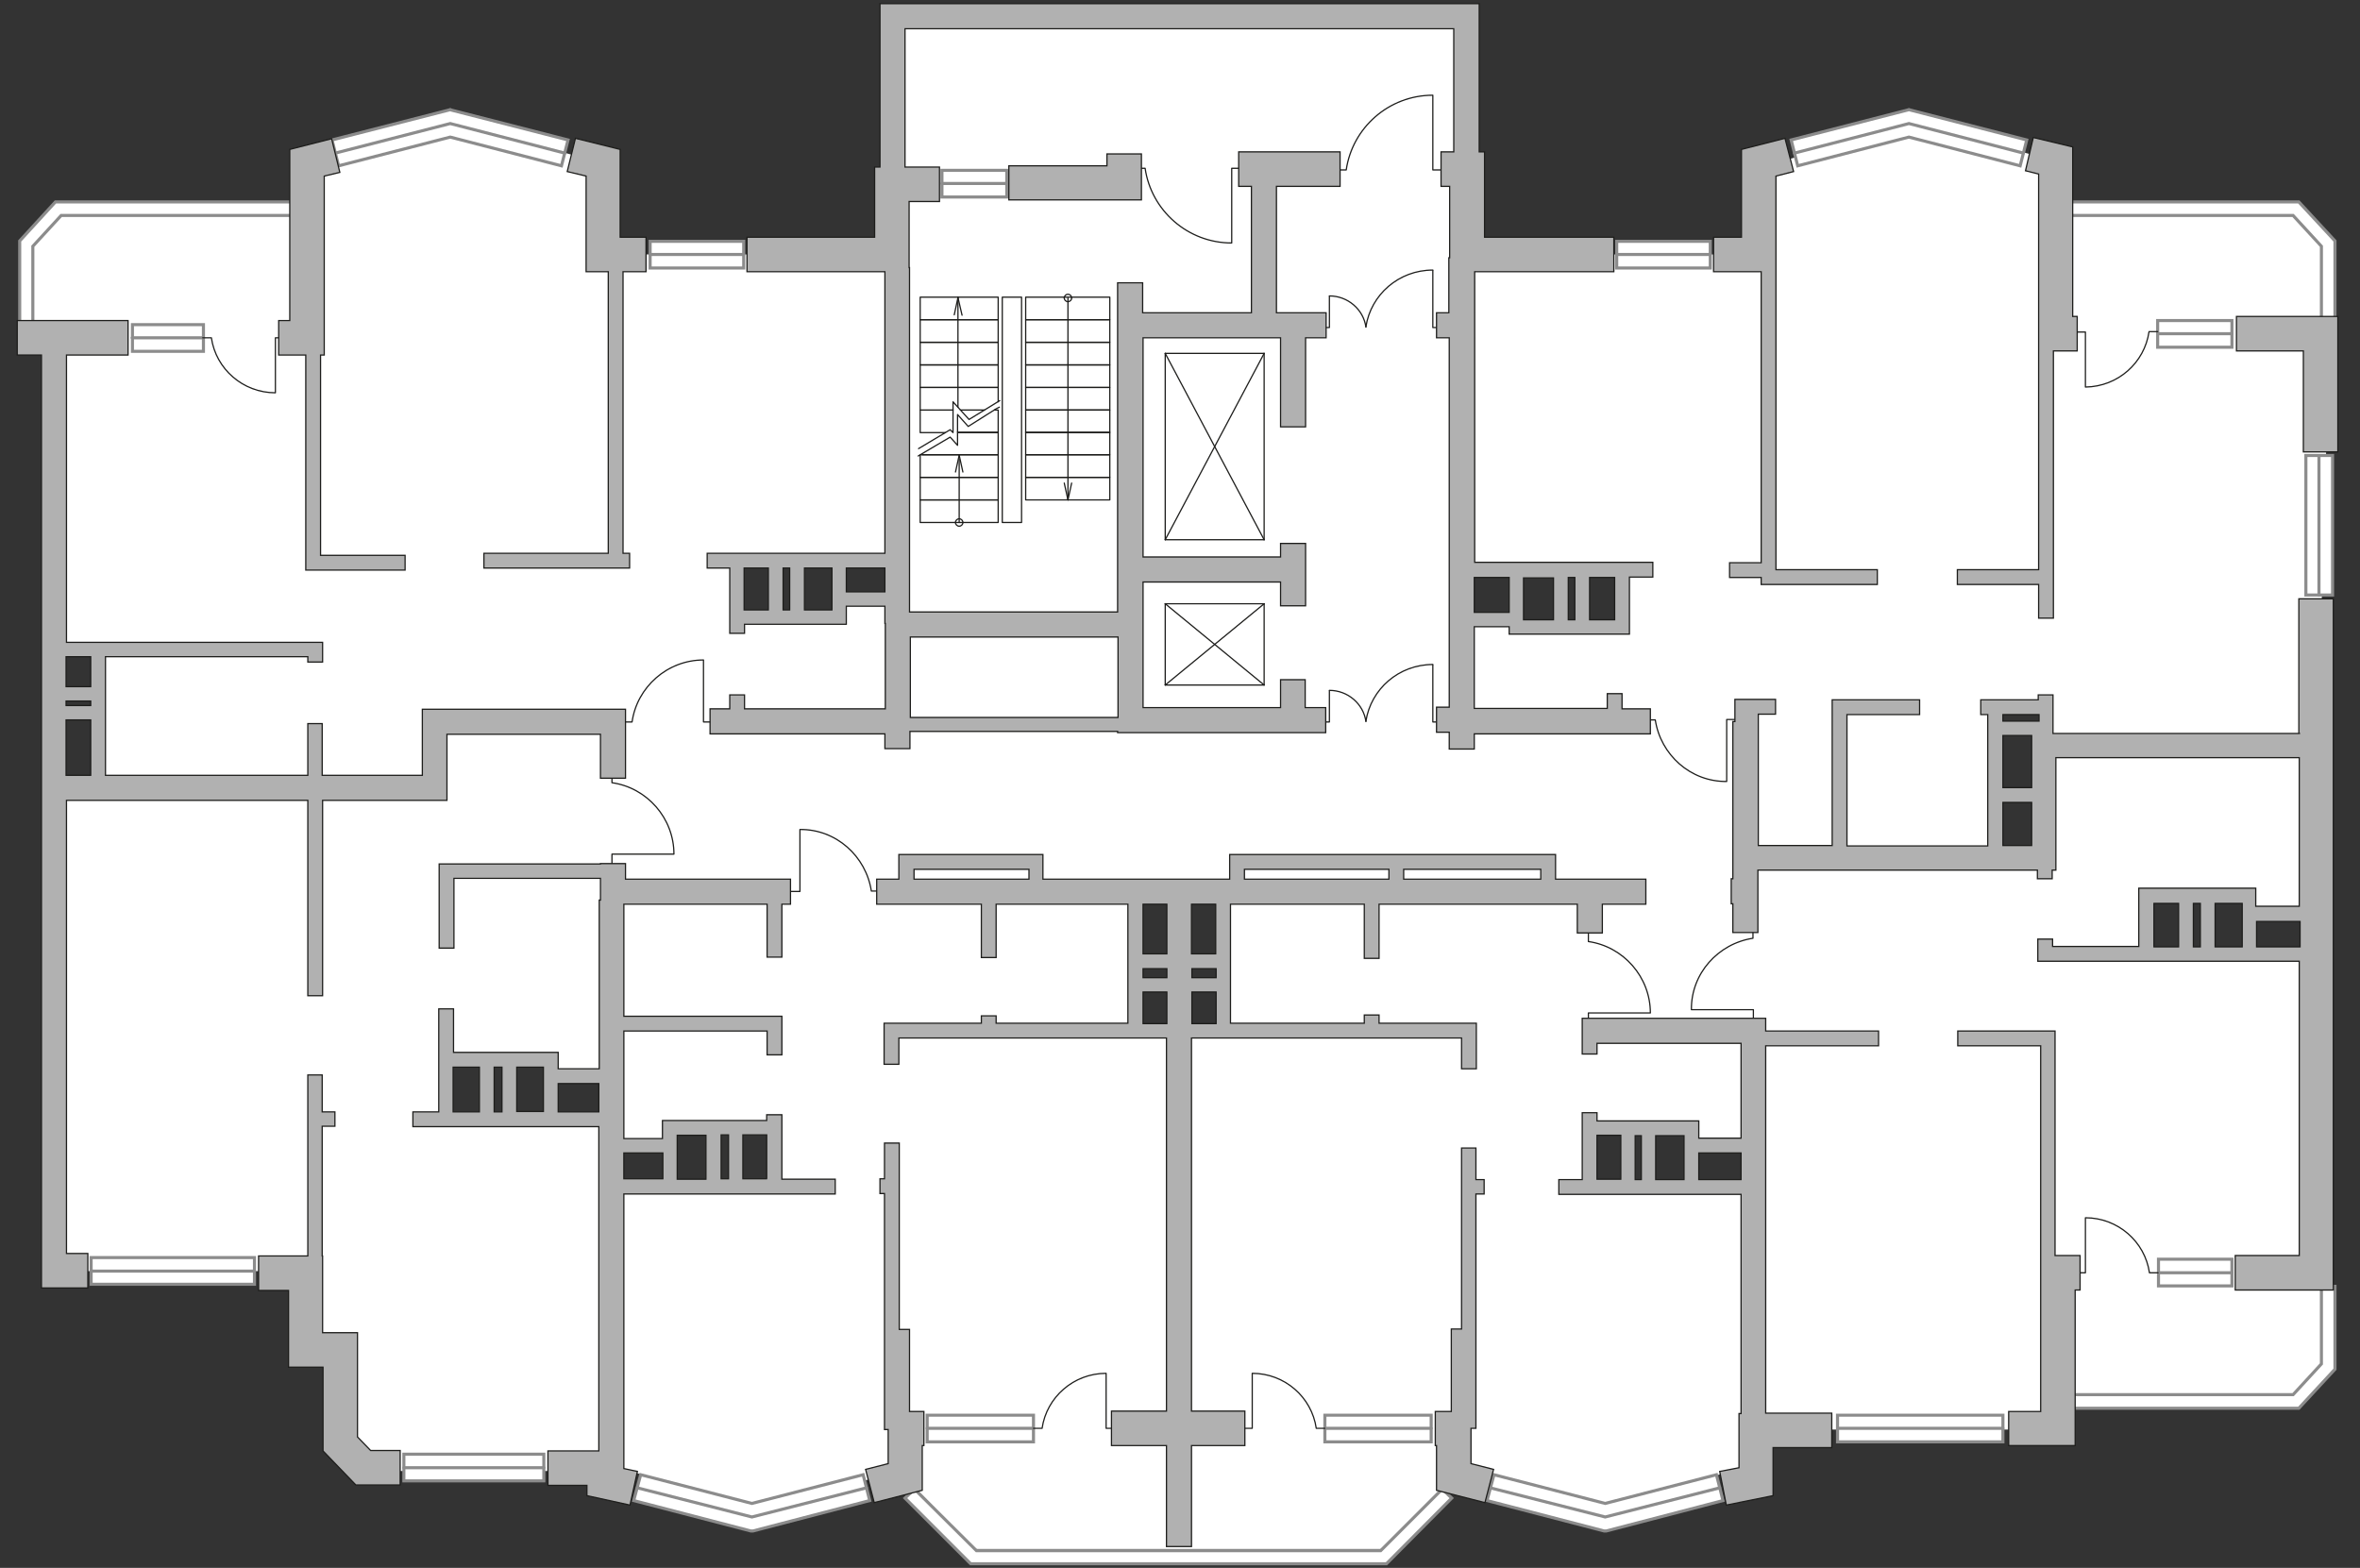 <?xml version="1.0" encoding="utf-8"?>
<!-- Generator: Adobe Illustrator 25.1.0, SVG Export Plug-In . SVG Version: 6.00 Build 0)  -->
<svg version="1.1" id="Слой_1" xmlns="http://www.w3.org/2000/svg" xmlns:xlink="http://www.w3.org/1999/xlink" x="0px" y="0px"
	 viewBox="0 0 575 382" style="enable-background:new 0 0 575 382;" xml:space="preserve">
<rect x="0" y="0" width="575" height="382" fill="#333333" stroke="none"/>
<style type="text/css">
	.st0{fill:#FFFFFF;}
	.st1{fill:#FFFFFF;stroke:#8C8C8C;stroke-width:0.75;stroke-linecap:round;stroke-miterlimit:10;}
	.st2{fill:none;stroke:#8C8C8C;stroke-width:0.75;stroke-linecap:round;stroke-miterlimit:10;}
	.st3{fill:none;stroke:#1D1D1B;stroke-width:0.3;stroke-linecap:round;stroke-linejoin:round;stroke-miterlimit:10;}
	.st4{fill:#B1B1B1;stroke:#1D1D1B;stroke-width:0.3;stroke-miterlimit:10;}
</style>
<path id="bg" class="st0" d="M523.6,232l-0.6-13.7l24.6,0l0.9,5.5H565v-41h-0.4l3.6-122l-9-11h-57l-1.4-10.8l-6.4-1.5l-27.8-7.4
	l-36.5,10.3l-2.3,19l-2.3,2.6h-66.9l-1.9,76.9l12.7,1l27.2-1l-3.3,13.3l-16.5,0.5l-7.4-1.8l-13.3,1.1V3.9H217.5V146h-12v4.4h-25.3
	v-12.7h36.8V62h-66.1l-5.7-22.8l-35.4-9.1L73.1,41.5l0,7.8l-5.1,1.5H13.1l-6.1,8l-1,21.1l7.9,2.4l-0.9,76l10.8,1.1v29.5l-9.5,0.3
	l0.5,2.5l29.4,0.3H13.1v117.7h60v19.3h10.8v21.5l4.6,7.2l5.3,0.7h53.8v-85.6h-12.4l-27.6-0.2l1.3-13.9l21.4-0.8l5,4.4h12.4v-44.9
	h139.5v0H149.5v140l36.4,9.8l30.5-8l7.1,3.8l14.1,14.4h49.6h0.9h49.6l14.1-14.4l7.1-3.8l30.5,8l36.4-9.8l-0.8-68.1h-12.2l-24.9-0.3
	l-0.7-13.9l24.3-0.4l1.6,4.6h13.5l-0.7-22.1h0.7v22.1v69h75l3-7l55,0l7.4-8.4V232.5h-18.1L523.6,232z M105.8,192H104l1.7-14.5V192z
	 M188.7,289l-26.5,0.9H150v-10.3h12.1l2-4.8h24.5V289z M358.4,174h-2.2v-16L358.4,174z M297.8,250.3l-9.5,0.3l-0.8,80.3l-0.8-80.3
	l-9.9-0.3l-0.4-30.4h11.4l0-0.5h10.3L297.8,250.3z M498.5,182.9v26.2h-69.7h-1h-1.4h-1.5v-33.7l2.3,0l0.6,33.7l58.5-0.8l0.4-36.1
	l11.5,0.2l0.9,10.1l62.8,0.4H498.5z"/>
<g id="windows_1_">
	<g>
		<g>
			<rect x="229.5" y="41.5" class="st1" width="15.8" height="6.5"/>
			<line class="st1" x1="229.5" y1="44.7" x2="245.3" y2="44.7"/>
		</g>
		<g>
			
				<rect x="32.2" y="79" transform="matrix(-1 -1.340601e-08 1.340601e-08 -1 81.768 164.592)" class="st1" width="17.3" height="6.5"/>
			<line class="st1" x1="49.6" y1="82.3" x2="32.2" y2="82.3"/>
		</g>
		<polygon class="st1" points="500.6,52.5 558.7,52.5 565.6,60 565.6,78.9 568.9,78.9 568.9,58.7 568.9,58.7 568.9,58.7 568.9,58.7 
			568.9,58.7 560.1,49.2 560.1,49.2 500.6,49.2 		"/>
		<polygon class="st1" points="500.6,339.8 558.7,339.8 565.6,332.3 565.6,313.4 568.9,313.4 568.9,333.6 568.9,333.6 568.9,333.6 
			568.9,333.6 568.9,333.6 560.1,343.1 560.1,343.1 500.6,343.1 		"/>
		<polygon class="st1" points="73.1,52.5 14.9,52.5 8,60 8,78.9 4.8,78.9 4.8,58.7 4.8,58.7 4.8,58.7 4.8,58.7 4.8,58.7 13.5,49.2 
			13.6,49.2 73.1,49.2 		"/>
		<g>
			<rect x="225.9" y="344.8" class="st1" width="25.9" height="6.5"/>
			<line class="st1" x1="225.9" y1="348" x2="251.8" y2="348"/>
		</g>
		<g>
			<rect x="98.4" y="354.3" class="st1" width="34.1" height="6.5"/>
			<line class="st1" x1="98.4" y1="357.6" x2="132.5" y2="357.6"/>
		</g>
		<g>
			<rect x="22.2" y="306.4" class="st1" width="39.8" height="6.5"/>
			<line class="st1" x1="22.2" y1="309.7" x2="62" y2="309.7"/>
		</g>
		<g>
			<rect x="322.8" y="344.8" class="st1" width="25.9" height="6.5"/>
			<line class="st1" x1="322.8" y1="348" x2="348.7" y2="348"/>
		</g>
		<g>
			<rect x="525.9" y="306.8" class="st1" width="17.9" height="6.5"/>
			<line class="st1" x1="525.9" y1="310.1" x2="543.8" y2="310.1"/>
		</g>
		<g>
			
				<rect x="548" y="124.7" transform="matrix(2.688209e-09 1 -1 2.688209e-09 693.016 -437.026)" class="st1" width="34" height="6.5"/>
			<line class="st1" x1="565" y1="111" x2="565" y2="145"/>
		</g>
		<g>
			<rect x="525.7" y="78.1" class="st1" width="18.1" height="6.5"/>
			<line class="st1" x1="525.7" y1="81.3" x2="543.8" y2="81.3"/>
		</g>
		<g>
			<rect x="393.9" y="58.8" class="st1" width="22.8" height="6.5"/>
			<line class="st1" x1="393.9" y1="62" x2="416.7" y2="62"/>
		</g>
		<g>
			<rect x="158.4" y="58.8" class="st1" width="22.8" height="6.5"/>
			<line class="st1" x1="158.4" y1="62" x2="181.2" y2="62"/>
		</g>
		<g>
			<rect x="447.7" y="344.8" class="st1" width="40.3" height="6.5"/>
			<line class="st1" x1="447.7" y1="348" x2="488" y2="348"/>
		</g>
		<g>
			<polygon class="st1" points="211.9,365.6 210.3,359.3 183.2,366.3 156.1,359.3 154.4,365.6 182.9,373 183.2,373 183.5,373 			"/>
			<polyline class="st2" points="155.3,362.5 183.2,369.6 211.1,362.5 			"/>
		</g>
		<g>
			<polygon class="st1" points="419.8,365.6 418.2,359.3 391.1,366.3 364,359.3 362.3,365.6 390.8,373 391.1,373 391.4,373 			"/>
			<polyline class="st2" points="363.1,362.5 391.1,369.6 419,362.5 			"/>
		</g>
		<g>
			<polygon class="st1" points="436.4,34.1 438,40.4 465.1,33.4 492.2,40.4 493.8,34.1 465.4,26.8 465.1,26.7 464.8,26.8 			"/>
			<polyline class="st2" points="493,37.3 465.1,30.1 437.2,37.3 			"/>
		</g>
		<g>
			<polygon class="st1" points="80.9,34.1 82.5,40.4 109.7,33.4 136.8,40.4 138.4,34.1 109.9,26.8 109.7,26.7 109.4,26.8 			"/>
			<polyline class="st2" points="137.6,37.3 109.7,30.1 81.7,37.3 			"/>
		</g>
		<polygon class="st1" points="351.4,362.8 336.4,377.8 288.6,377.8 287,377.8 237.9,377.8 222.8,362.8 220.5,365 236.5,381 
			236.5,381 287,381 288.6,381 337.7,381 337.8,381 353.7,365 		"/>
	</g>
</g>
<g id="plan">
	<g>
		<g>
			<g>
				<line class="st3" x1="308" y1="86.1" x2="283.9" y2="86.1"/>
				<line class="st3" x1="283.9" y1="86.1" x2="283.9" y2="131.5"/>
				<line class="st3" x1="283.9" y1="131.5" x2="308" y2="131.5"/>
				<line class="st3" x1="308" y1="131.5" x2="308" y2="86.1"/>
				<line class="st3" x1="308" y1="131.5" x2="283.9" y2="86.1"/>
				<line class="st3" x1="283.9" y1="131.5" x2="308" y2="86.1"/>
			</g>
			<g>
				<line class="st3" x1="308" y1="147.1" x2="283.9" y2="147.1"/>
				<line class="st3" x1="283.9" y1="147.1" x2="283.9" y2="166.9"/>
				<line class="st3" x1="283.9" y1="166.9" x2="308" y2="166.9"/>
				<line class="st3" x1="308" y1="166.9" x2="308" y2="147.1"/>
				<line class="st3" x1="308" y1="166.9" x2="283.9" y2="147.1"/>
				<line class="st3" x1="283.9" y1="166.9" x2="308" y2="147.1"/>
			</g>
			<g>
				<g>
					<polyline class="st3" points="323.9,168.3 323.9,175.9 322.6,175.9 					"/>
					<path class="st3" d="M332.8,175.9"/>
					<path class="st3" d="M332.8,175.8c-0.6-4.3-4.4-7.6-8.9-7.6"/>
				</g>
				<g>
					<polyline class="st3" points="349.1,162 349.1,175.9 350.4,175.9 					"/>
					<path class="st3" d="M332.8,175.9"/>
					<path class="st3" d="M332.8,175.7c1.2-7.8,8-13.8,16.3-13.8"/>
				</g>
			</g>
			<g>
				<g>
					<polyline class="st3" points="323.9,72.2 323.9,79.8 322.6,79.8 					"/>
					<path class="st3" d="M332.8,79.8"/>
					<path class="st3" d="M332.8,79.7c-0.6-4.3-4.4-7.6-8.9-7.6"/>
				</g>
				<g>
					<polyline class="st3" points="349.1,65.9 349.1,79.8 350.4,79.8 					"/>
					<path class="st3" d="M332.8,79.8"/>
					<path class="st3" d="M332.8,79.6c1.2-7.8,8-13.8,16.3-13.8"/>
				</g>
			</g>
			<path class="st3" d="M325.1,41.4l2.9,0c1.5-10.3,10.4-18.2,21.1-18.2v18.2l3.2,0"/>
			<path class="st3" d="M276.1,41l2.9,0c1.5,10.3,10.4,18.2,21.1,18.2V41l3.2,0"/>
			<path class="st3" d="M149.1,188.3v2.4c8.5,1.2,15.1,8.6,15.1,17.4l-15.1,0l0,2.6"/>
			<path class="st3" d="M387,227v2.4c8.5,1.2,15.1,8.6,15.1,17.4H387l0,2.6"/>
			<path class="st3" d="M151.6,175.9h2.4c1.2-8.5,8.6-15.1,17.4-15.1v15.1l2.6,0"/>
			<path class="st3" d="M322.8,348h-2.1c-1.1-7.6-7.7-13.4-15.6-13.4V348l-2.3,0"/>
			<path class="st3" d="M525.8,310.1h-2.1c-1.1-7.6-7.7-13.4-15.6-13.4l0,13.4l-2.3,0"/>
			<path class="st3" d="M525.7,80.8l-2.1,0c-1.1,7.6-7.6,13.4-15.5,13.5l0-13.4l-2.3,0"/>
			<path class="st3" d="M251.8,348h2.1c1.1-7.6,7.7-13.4,15.6-13.4V348l2.3,0"/>
			<path class="st3" d="M49.4,82.3l2.1,0c1.1,7.6,7.7,13.4,15.6,13.4l0-13.4l2.3,0"/>
			<path class="st3" d="M214.7,217.1l-2.4,0c-1.3-8.5-8.6-15.1-17.4-15l0,15.1l-2.6,0"/>
			<path class="st3" d="M400.9,175.4l2.4,0c1.3,8.5,8.6,15.1,17.4,15l0-15.1l2.6,0"/>
			<path class="st3" d="M427.1,226.2l0,2.4c-8.5,1.3-15.1,8.6-15,17.4l15.1,0l0,2.6"/>
			<g>
				<polyline class="st3" points="243.5,99.2 242.7,99.6 235.9,103.9 233.3,101 233.3,108.5 231.5,106.5 223.7,111.1 				"/>
				<polyline class="st3" points="243.6,97.6 236.1,102.2 232.2,97.9 232.2,105.4 231.5,104.7 223.8,109.3 				"/>
				<rect x="249.9" y="99.9" class="st3" width="20.5" height="5.5"/>
				<rect x="249.9" y="94.4" class="st3" width="20.5" height="5.5"/>
				<rect x="249.9" y="88.9" class="st3" width="20.5" height="5.5"/>
				<rect x="249.9" y="116.3" class="st3" width="20.5" height="5.5"/>
				<rect x="249.9" y="110.8" class="st3" width="20.5" height="5.5"/>
				<rect x="249.9" y="105.3" class="st3" width="20.5" height="5.5"/>
				<rect x="249.9" y="83.4" class="st3" width="20.5" height="5.5"/>
				<rect x="249.9" y="77.9" class="st3" width="20.5" height="5.5"/>
				<rect x="249.9" y="72.4" class="st3" width="20.5" height="5.5"/>
				<polyline class="st3" points="242.3,99.9 243.2,99.9 243.2,105.4 233.5,105.4 				"/>
				<polyline class="st3" points="224.2,99.9 224.2,94.4 243.2,94.4 243.2,97.9 				"/>
				<line class="st3" x1="239.9" y1="99.9" x2="234" y2="99.9"/>
				<polyline class="st3" points="230.3,105.4 224.2,105.4 224.2,99.9 232.2,99.9 				"/>
				<rect x="224.2" y="88.9" class="st3" width="19" height="5.5"/>
				<rect x="224.2" y="83.4" class="st3" width="19" height="5.5"/>
				<rect x="224.2" y="121.8" class="st3" width="19" height="5.5"/>
				<rect x="224.2" y="116.3" class="st3" width="19" height="5.5"/>
				<rect x="224.2" y="110.8" class="st3" width="19" height="5.5"/>
				<polyline class="st3" points="233.3,105.3 243.2,105.3 243.2,110.8 224.7,110.8 				"/>
				<rect x="224.2" y="77.9" class="st3" width="19" height="5.5"/>
				<rect x="224.2" y="72.4" class="st3" width="19" height="5.5"/>
				<rect x="244.2" y="72.4" class="st3" width="4.7" height="54.9"/>
				<g>
					<g>
						<line class="st3" x1="232.5" y1="76.7" x2="233.4" y2="72.5"/>
						<line class="st3" x1="233.4" y1="72.5" x2="234.4" y2="76.8"/>
					</g>
					<line class="st3" x1="233.4" y1="99.2" x2="233.4" y2="72.4"/>
				</g>
				<g>
					<g>
						<g>
							<line class="st3" x1="232.8" y1="115" x2="233.7" y2="110.9"/>
							<line class="st3" x1="233.7" y1="110.9" x2="234.6" y2="115"/>
						</g>
						<line class="st3" x1="233.7" y1="127.3" x2="233.7" y2="111.9"/>
					</g>
					<g>
						<path class="st3" d="M234.6,127.3c0-0.5-0.4-0.9-0.9-0.9c-0.5,0-0.9,0.4-0.9,0.9"/>
						<path class="st3" d="M232.8,127.3c0,0.5,0.4,0.9,0.9,0.9c0.5,0,0.9-0.4,0.9-0.9"/>
					</g>
				</g>
				<g>
					<g>
						<g>
							<line class="st3" x1="261.1" y1="117.7" x2="260.2" y2="121.8"/>
							<line class="st3" x1="260.2" y1="121.8" x2="259.3" y2="117.7"/>
						</g>
						<line class="st3" x1="260.2" y1="72.6" x2="260.2" y2="121.8"/>
					</g>
					<g>
						<path class="st3" d="M259.3,72.6c0,0.5,0.4,0.9,0.9,0.9c0.5,0,0.9-0.4,0.9-0.9"/>
						<path class="st3" d="M261.1,72.6c0-0.5-0.4-0.9-0.9-0.9c-0.5,0-0.9,0.4-0.9,0.9"/>
					</g>
				</g>
			</g>
		</g>
		<g>
			<polygon class="st4" points="245.8,40.4 245.8,48.7 278.1,48.7 278.1,37.5 269.7,37.5 269.7,40.4 			"/>
			<path class="st4" d="M290.4,252.9h65.7v7.5h3.6v-11.1h-23.7v-2h-3.6v2h-32.6v-10.3v-0.9v-17.8h32.6v13.2h3.6v-13.2h48.3v7h6.1v-7
				h10.6v-6.1h-22v-6h-39.5h-1.1h-38.8v6h-45.5v-6h-35.1v6h-5.4v6.1h25.5v13h3.6v-13h32.1v17.8v0.1v11.1h-32.1v-1.8h-3.6v1.8h-23.7
				v10h3.6v-6.4h65.2v90.9h-13.4v8.4h13.4v24.6h6.1v-24.6h13v-8.4h-13V252.9z M290.4,249.4v-7.7h5.9v7.7H290.4z M290.4,238.1V236
				h5.9v2.2H290.4z M296.2,232.4h-5.9v-12.1h5.9V232.4z M375.4,211.8v2.4H342v-2.4H375.4z M303.2,211.8h35.2v2.4h-35.2V211.8z
				 M222.7,211.8h28v2.4h-28V211.8z M284.3,220.3v12.1h-5.8v-12.1H284.3z M278.5,236h5.8v2.2h-5.8V236z M278.5,249.4v-7.7h5.8v7.7
				H278.5z"/>
			<polygon class="st4" points="358.4,348 359.6,348 359.6,325.5 359.6,325.5 359.6,290.9 361.6,290.9 361.6,287.4 359.6,287.4 
				359.6,279.7 356.1,279.7 356.1,323.8 353.6,323.8 353.6,343.9 349.7,343.9 349.7,352.2 350,352.2 350,363.1 361.8,366.1 
				363.9,358 358.4,356.6 			"/>
			<polygon class="st4" points="221.6,323.9 219.1,323.9 219.1,278.5 215.5,278.5 215.5,287.2 214.4,287.2 214.4,290.8 215.5,290.8 
				215.5,326.8 215.5,326.8 215.5,348.3 216.4,348.3 216.4,356.6 210.9,358 213,366.1 224.7,363.1 224.7,352.2 225.1,352.2 
				225.1,343.9 221.6,343.9 			"/>
			<path class="st4" d="M16.2,195H75v47.6h3.6V195h30.3v-16.1h37.4v10.7h6.1v-16.8h-49.5v16.1H78.5v-12.6H75v12.6H25.7v-13.5v-2.9
				v-1.7V164v-4l49.3,0v1.3h3.6v-4.8l-62.4,0v-70h15v-8.4h-27v8.4h5.9v218.9h0v8.4h11.3v-8.4h-5.2V195z M22.1,188.9h-6v-13.5h6
				V188.9z M22.1,171.9h-6v-1.1h6V171.9z M22.1,160v4v3.3h-6V160L22.1,160z"/>
			<polygon class="st4" points="87.1,350.1 87.1,324.7 78.6,324.7 78.6,306 78.5,306 78.5,274.4 81.6,274.4 81.6,270.9 78.5,270.9 
				78.5,261.9 75,261.9 75,306 63,306 63,314.4 70.3,314.4 70.3,333.1 78.7,333.1 78.7,353.5 86.7,361.8 97.5,361.8 97.5,353.4 
				90.3,353.4 			"/>
			<path class="st4" d="M560.4,178.7h-60.2v-9.4h-3.6v1.2h-1.1h-11.2h-1.7v3.6h1.7v32h-34.3v-32h17.7v-3.6h-21.3V206h-18v-32h4.2
				v-3.6h-9.9v5.4h-0.5v38.3h-0.4v6.1h0.4v7h6.1v-7v-4.4v-3.8h68.1v2.1h3.6v-2.1h0.9v-27.4h59.3v36.2h-10.6v-4.4h-28.5v14.2h-21
				v-1.8h-3.6v5.4h63.7v71.7h-15.6v8.4h23.9V145.9h-8.4V178.7z M488,179.2h7v12.7h-7V179.2z M495.7,174.1h1.1v1.6H488v-1.6H495.7z
				 M488,206v-10.5h7V206H488z M546.3,220.9v0.3v9.5h-6.6v-10.6h6.6V220.9z M536.1,230.7h-1.7v-10.6h1.7V230.7z M524.8,220.1h6v10.6
				h-6V220.1z M549.8,230.7v-6.2h10.6v6.2H549.8z"/>
			<polygon class="st4" points="544.9,77.1 544.9,85.5 561.2,85.5 561.2,110.1 569.6,110.1 569.6,77.1 			"/>
			<polygon class="st4" points="429.1,137.1 421.4,137.1 421.4,140.7 429.1,140.7 429.1,142.4 457.4,142.4 457.4,138.8 432.7,138.8 
				432.7,66.2 432.7,66.2 432.7,42.9 437,41.8 434.9,33.7 424.3,36.4 424.3,57.8 417.5,57.8 417.5,66.2 429.1,66.2 			"/>
			<polygon class="st4" points="496.7,150.6 500.3,150.6 500.3,85.5 506.1,85.5 506.1,77.1 505,77.1 505,35.8 495.4,33.5 
				493.5,41.6 496.7,42.4 496.7,85.5 496.7,85.5 496.7,138.8 476.9,138.8 476.9,142.4 496.7,142.4 			"/>
			<polygon class="st4" points="500.7,251.2 477,251.2 477,254.8 497.2,254.8 497.2,306.5 497.2,306.5 497.2,343.9 489.4,343.9 
				489.4,352.2 505.6,352.2 505.6,314.3 506.8,314.3 506.8,305.9 500.7,305.9 			"/>
			<path class="st4" d="M430.2,248.1h-44.7v6.1h0v2.6h3.6v-2.6h35.1v23.1h-10.3v-4.2h-24.8v-2h-3.6v16.3h-5.7v3.6h5.7h0.8h37.9v53.4
				h-0.5v13.2l-4.7,0.9l1.6,8.2l11.4-2.3v-11.7h14.3v-8.4h-16.1v-89.5h27.5v-3.6h-27.5V248.1z M410.3,277.3v0.9v9.2h-6.9v-10.7h6.9
				V277.3z M399.9,287.4h-1.5v-10.7h1.5V287.4z M389.1,276.6h5.8v10.7h-5.8V276.6z M413.9,287.4v-6.5h10.3v6.5H413.9z"/>
			<polygon class="st4" points="74.5,138.9 98.7,138.9 98.7,135.3 78.1,135.3 78.1,86.5 79,86.5 79,42.9 82.8,42 80.8,33.8 
				70.6,36.4 70.6,78.1 67.9,78.1 67.9,86.5 74.5,86.5 			"/>
			<polygon class="st4" points="153.4,134.8 151.8,134.8 151.8,66.2 157.4,66.2 157.4,57.8 151.1,57.8 151.1,36.4 140.2,33.7 
				138.2,41.8 142.8,42.9 142.8,66.2 148.2,66.2 148.2,134.8 117.9,134.8 117.9,138.4 153.4,138.4 			"/>
			<path class="st4" d="M177.8,154.3h3.6v-2.2h5.9h1.1h17.8v-4.4h9.4v4.2h0.1v20.8h-34.3v-3.4h-3.6v3.4H173v6.1h42.6v3.6h6.1v-4.2
				h50.6v0.3h50.7v-6.1h-5v-6.8H312v6.8h-33.5v-23.4h0v-7.2H312v5.8h6.1v-15.2H312v3.3h-33.5V82.3H312V104h6.1V82.3h5v-6.1H311V45.4
				h15.5V37h-24.7v8.4h3.1v30.8h-26.5v-7.3h-6.1v80.2h-50.7V65.2h-0.1V49.1h7.4v-8.4h-8.4V7h133.7V37h-3.1v8.4h2.1v17.4h-0.2v13.4
				H350v6.1h3.1v90H350v6.1h3.1v4.1h6.1v-3.7h42.9v-6.1h-6.9V169h-3.6v3.6h-32.4v-19.9h8.5v1.8H397v-13.9h5.7v-3.6H397h-3h-34.7
				V66.2h33.9v-8.4h-31.5V37h-1.3V0.9H214.4v39.8h-1.3v17.1H182v8.4h33.6v68.6h-43.3v3.6h5.5V154.3z M371.2,148.9v-8.1h7.3V151h-7.3
				V148.9z M382.1,140.7h1.6V151h-1.6V140.7z M393.4,151h-6.1v-10.3h6.1V151z M367.7,140.7v8.1v0.4h-8.5v-8.5H367.7z M181.3,148.6
				v-10.2h5.9v10.2H181.3z M190.8,138.4h1.6v10.2h-1.6V138.4z M196,148.6v-10.2h6.7v10.2H196z M272.4,155.2v19.6h-50.6v-19.6H272.4z
				 M215.6,144.2h-9.4v-5.8h9.4V144.2z"/>
			<path class="st4" d="M190.4,271.6h-3.6v1.4h-25.4v4.4H152v-26.2h34.9v5.8h3.6v-9.4H152v-27.3h34.9v12.9h3.6v-12.9h2.1v-6.1h-40.2
				v-3.8h-6.1v0.1h-39.3V231h3.6v-17h35.7v5.3h-0.3v41.1H136v-4h-25.5v-10.6h-3.6v25.1h-6.3v3.6h45.3v79h-12.4v8.4h9.5v2.5l10.5,2.3
				l1.8-8.2l-3.3-0.7v-66.9h51.5v-3.6h-13V271.6z M186.9,287.2H181v-10.7h5.8V287.2z M177.5,287.2h-1.8v-10.7h1.8V287.2z M165,276.6
				h7v10.7h-7v-8.6v-1.3V276.6z M132.4,260.4v1.2v9.2h-6.5V260h6.5V260.4z M122.3,270.9h-1.9V260h1.9V270.9z M110.4,260h6.4v10.9
				h-6.4V260z M136,270.9V264h9.9v6.9H136z M152,280.9h9.5v6.3H152V280.9z"/>
		</g>
	</g>
</g>
</svg>
